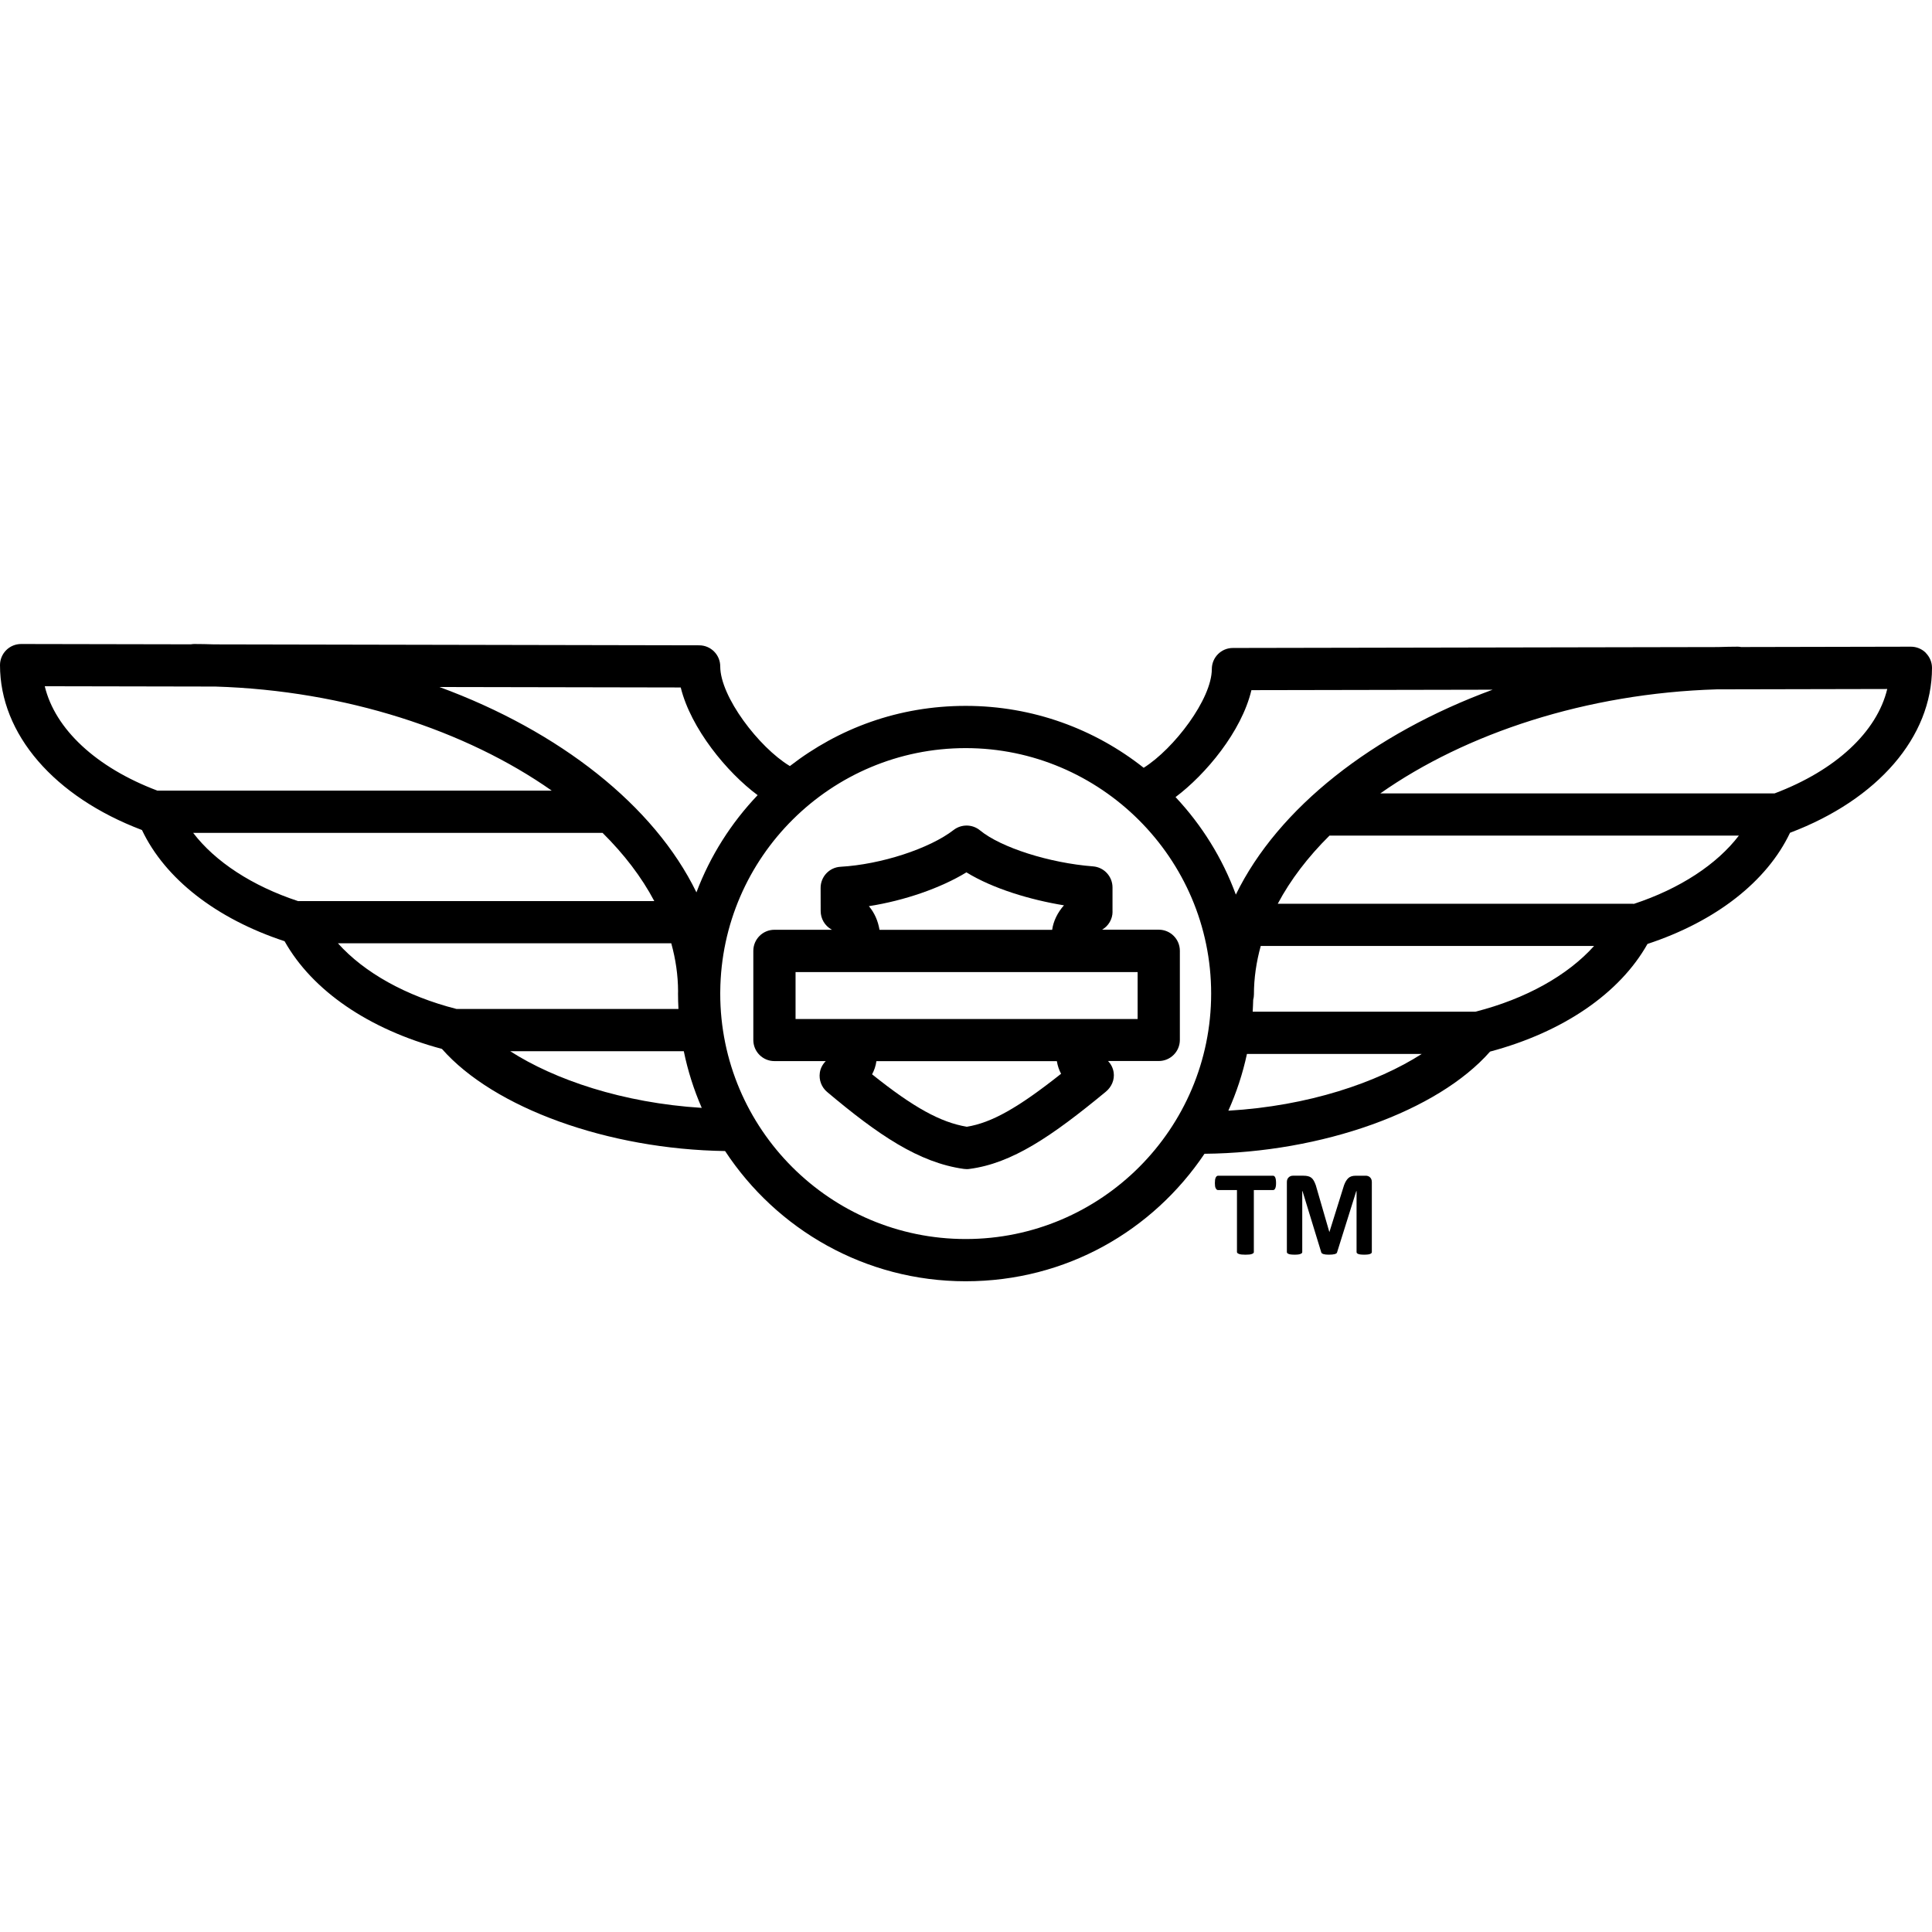 <svg width="72" height="72" viewBox="0 0 72 72" fill="none" xmlns="http://www.w3.org/2000/svg">
<g clip-path="url(#clip0_4727_62421)">
<path d="M41.46 33.978V33.073C41.46 32.661 41.144 32.319 40.733 32.287C39.111 32.162 37.301 31.586 36.522 30.945C36.238 30.711 35.83 30.707 35.54 30.93C34.641 31.627 32.828 32.217 31.324 32.302C30.906 32.325 30.579 32.673 30.582 33.093C30.584 33.389 30.584 33.668 30.584 33.952C30.584 34.236 30.737 34.5 30.987 34.639C30.994 34.644 30.997 34.647 31.005 34.65H28.86C28.425 34.65 28.074 35.003 28.074 35.436V38.758C28.074 39.193 28.427 39.544 28.86 39.544H30.774C30.657 39.663 30.574 39.812 30.552 39.981C30.514 40.25 30.617 40.519 30.824 40.694C32.723 42.291 34.238 43.328 35.919 43.562C35.955 43.567 35.992 43.57 36.028 43.57C36.063 43.57 36.096 43.568 36.132 43.562C37.718 43.354 39.196 42.349 41.214 40.682C41.425 40.507 41.543 40.239 41.503 39.967C41.479 39.801 41.403 39.657 41.295 39.541H43.184C43.618 39.541 43.97 39.188 43.97 38.755V35.433C43.97 34.998 43.617 34.647 43.184 34.647H41.073C41.307 34.509 41.462 34.258 41.462 33.973L41.46 33.978ZM36.016 32.51C37.009 33.122 38.411 33.537 39.651 33.739C39.415 34.002 39.255 34.328 39.211 34.652H32.777C32.719 34.312 32.59 34.019 32.381 33.77C33.706 33.563 35.053 33.097 36.016 32.51ZM36.031 41.991C35.053 41.827 34.042 41.273 32.5 40.037C32.58 39.888 32.637 39.724 32.661 39.547H39.386C39.415 39.716 39.465 39.874 39.544 40.016C37.929 41.296 36.95 41.841 36.031 41.991ZM42.396 36.226V37.975H29.648V36.226H42.396Z" fill="black"/>
<path d="M71.77 24.33C71.623 24.183 71.422 24.1 71.214 24.1H71.212L64.884 24.113C64.846 24.107 64.806 24.1 64.767 24.1C64.518 24.1 64.27 24.107 64.022 24.114L45.945 24.148C45.512 24.148 45.161 24.5 45.161 24.934C45.161 26.052 43.752 27.902 42.622 28.613C40.796 27.169 38.492 26.306 35.989 26.306C33.485 26.306 31.248 27.145 29.435 28.55C29.429 28.546 29.425 28.541 29.419 28.538C28.283 27.848 26.841 25.965 26.841 24.835C26.841 24.401 26.49 24.049 26.056 24.049L7.986 24.014C7.735 24.006 7.485 24 7.233 24C7.192 24 7.154 24.006 7.114 24.012L0.788 24C0.579 24 0.379 24.082 0.231 24.23C0.084 24.377 0 24.578 0 24.786C0 27.36 2.017 29.692 5.291 30.933C6.153 32.751 8.059 34.238 10.605 35.076C11.639 36.918 13.747 38.363 16.47 39.09C18.413 41.298 22.665 42.832 27.022 42.896C28.94 45.816 32.241 47.749 35.989 47.749C39.736 47.749 42.962 45.862 44.888 42.998C49.278 42.956 53.575 41.413 55.53 39.19C58.253 38.463 60.361 37.02 61.397 35.178C63.941 34.339 65.847 32.851 66.709 31.035C69.982 29.796 72 27.463 72 24.89C72 24.68 71.916 24.481 71.769 24.333L71.77 24.33ZM46.636 25.72L55.627 25.703C51.156 27.346 47.63 30.112 46.056 33.339C45.556 31.977 44.783 30.743 43.809 29.705C44.931 28.864 46.269 27.265 46.636 25.722V25.72ZM25.369 25.62C25.744 27.147 27.092 28.788 28.235 29.633C27.25 30.667 26.467 31.896 25.954 33.256C24.383 30.022 20.855 27.248 16.376 25.603L25.37 25.62H25.369ZM5.876 29.466C5.876 29.466 5.87 29.466 5.869 29.466C3.585 28.605 2.052 27.172 1.668 25.574L8.027 25.586C12.881 25.734 17.377 27.227 20.561 29.464H5.876V29.466ZM11.151 33.58C11.139 33.58 11.126 33.583 11.113 33.583C9.402 33.02 8.019 32.114 7.198 31.038H22.455C23.256 31.832 23.91 32.684 24.383 33.58H11.149H11.151ZM12.594 35.154H25.016C25.179 35.741 25.268 36.338 25.27 36.945C25.27 36.973 25.268 36.998 25.268 37.026C25.268 37.219 25.274 37.411 25.284 37.602H17.015C15.135 37.123 13.572 36.246 12.594 35.154ZM19.015 39.176H25.483C25.633 39.909 25.86 40.616 26.152 41.287C23.198 41.103 20.665 40.235 19.015 39.176ZM35.989 46.175C30.944 46.175 26.841 42.072 26.841 37.027C26.841 37.012 26.841 36.997 26.841 36.98C26.841 36.974 26.842 36.969 26.842 36.963C26.842 36.957 26.842 36.951 26.842 36.945C26.887 31.939 30.971 27.88 35.989 27.88C41.006 27.88 45.136 31.983 45.136 37.027C45.136 42.072 41.033 46.175 35.989 46.175ZM45.777 41.392C46.078 40.72 46.312 40.013 46.47 39.277H52.985C51.322 40.343 48.76 41.219 45.777 41.392ZM54.987 37.703H46.684C46.694 37.555 46.698 37.407 46.703 37.26C46.719 37.198 46.73 37.132 46.73 37.064C46.73 36.451 46.82 35.847 46.984 35.254H59.406C58.428 36.346 56.865 37.224 54.985 37.703H54.987ZM60.889 33.685C60.877 33.685 60.865 33.681 60.852 33.681H47.618C48.093 32.787 48.745 31.934 49.547 31.14H64.803C63.982 32.215 62.6 33.122 60.889 33.685ZM66.131 29.568C66.131 29.568 66.127 29.568 66.124 29.568H51.44C54.625 27.329 59.123 25.836 63.981 25.69L70.332 25.677C69.948 27.274 68.415 28.708 66.13 29.569L66.131 29.568Z" fill="black"/>
<path d="M47.524 43.88C47.514 43.859 47.501 43.842 47.489 43.832C47.475 43.821 47.46 43.816 47.444 43.816H45.397C45.377 43.816 45.358 43.821 45.346 43.832C45.333 43.842 45.321 43.858 45.308 43.88C45.296 43.903 45.289 43.931 45.282 43.967C45.278 44.002 45.275 44.044 45.275 44.092C45.275 44.136 45.278 44.174 45.282 44.206C45.287 44.238 45.296 44.265 45.308 44.286C45.321 44.309 45.333 44.324 45.346 44.335C45.36 44.346 45.377 44.35 45.397 44.35H46.098V46.657C46.098 46.674 46.104 46.688 46.116 46.698C46.128 46.709 46.145 46.718 46.169 46.729C46.194 46.739 46.225 46.747 46.265 46.752C46.306 46.756 46.356 46.759 46.417 46.759C46.478 46.759 46.528 46.756 46.568 46.752C46.607 46.747 46.638 46.739 46.662 46.729C46.686 46.718 46.703 46.709 46.712 46.698C46.723 46.688 46.727 46.674 46.727 46.657V44.35H47.444C47.46 44.35 47.475 44.346 47.489 44.335C47.503 44.324 47.515 44.309 47.524 44.286C47.535 44.265 47.542 44.238 47.547 44.206C47.552 44.174 47.555 44.136 47.555 44.092C47.555 44.044 47.552 44.004 47.547 43.967C47.542 43.932 47.535 43.903 47.524 43.88Z" fill="black"/>
<path d="M50.896 43.816H50.52C50.401 43.816 50.31 43.847 50.248 43.905C50.185 43.964 50.132 44.052 50.088 44.171L49.542 45.918L49.036 44.171C49.011 44.102 48.987 44.046 48.961 44.001C48.935 43.955 48.905 43.918 48.87 43.891C48.835 43.864 48.792 43.844 48.745 43.833C48.698 43.821 48.64 43.815 48.572 43.815H48.186C48.122 43.815 48.067 43.836 48.023 43.879C47.979 43.921 47.958 43.979 47.958 44.054V46.656C47.958 46.673 47.962 46.686 47.97 46.697C47.979 46.708 47.994 46.717 48.015 46.727C48.037 46.738 48.067 46.746 48.103 46.75C48.14 46.755 48.19 46.758 48.251 46.758C48.306 46.758 48.35 46.755 48.386 46.75C48.421 46.746 48.45 46.738 48.473 46.727C48.494 46.717 48.51 46.708 48.519 46.697C48.528 46.686 48.531 46.673 48.531 46.656V44.39H48.541L49.241 46.677C49.252 46.705 49.281 46.724 49.328 46.738C49.375 46.752 49.44 46.758 49.521 46.758C49.612 46.758 49.685 46.752 49.737 46.738C49.79 46.724 49.819 46.705 49.827 46.677L50.544 44.39H50.555V46.656C50.555 46.673 50.558 46.686 50.566 46.697C50.572 46.708 50.587 46.717 50.608 46.727C50.63 46.738 50.658 46.746 50.695 46.75C50.73 46.755 50.779 46.758 50.84 46.758C50.897 46.758 50.944 46.755 50.982 46.75C51.019 46.746 51.048 46.738 51.069 46.727C51.089 46.717 51.104 46.708 51.112 46.697C51.121 46.686 51.124 46.673 51.124 46.656V44.054C51.124 43.979 51.103 43.921 51.06 43.879C51.017 43.836 50.963 43.815 50.894 43.815L50.896 43.816Z" fill="black"/>
</g>
<defs>
<clipPath id="clip0_4727_62421">
<rect width="72" height="23.747" fill="white" transform="translate(0 24)"/>
</clipPath>
</defs>
</svg>
